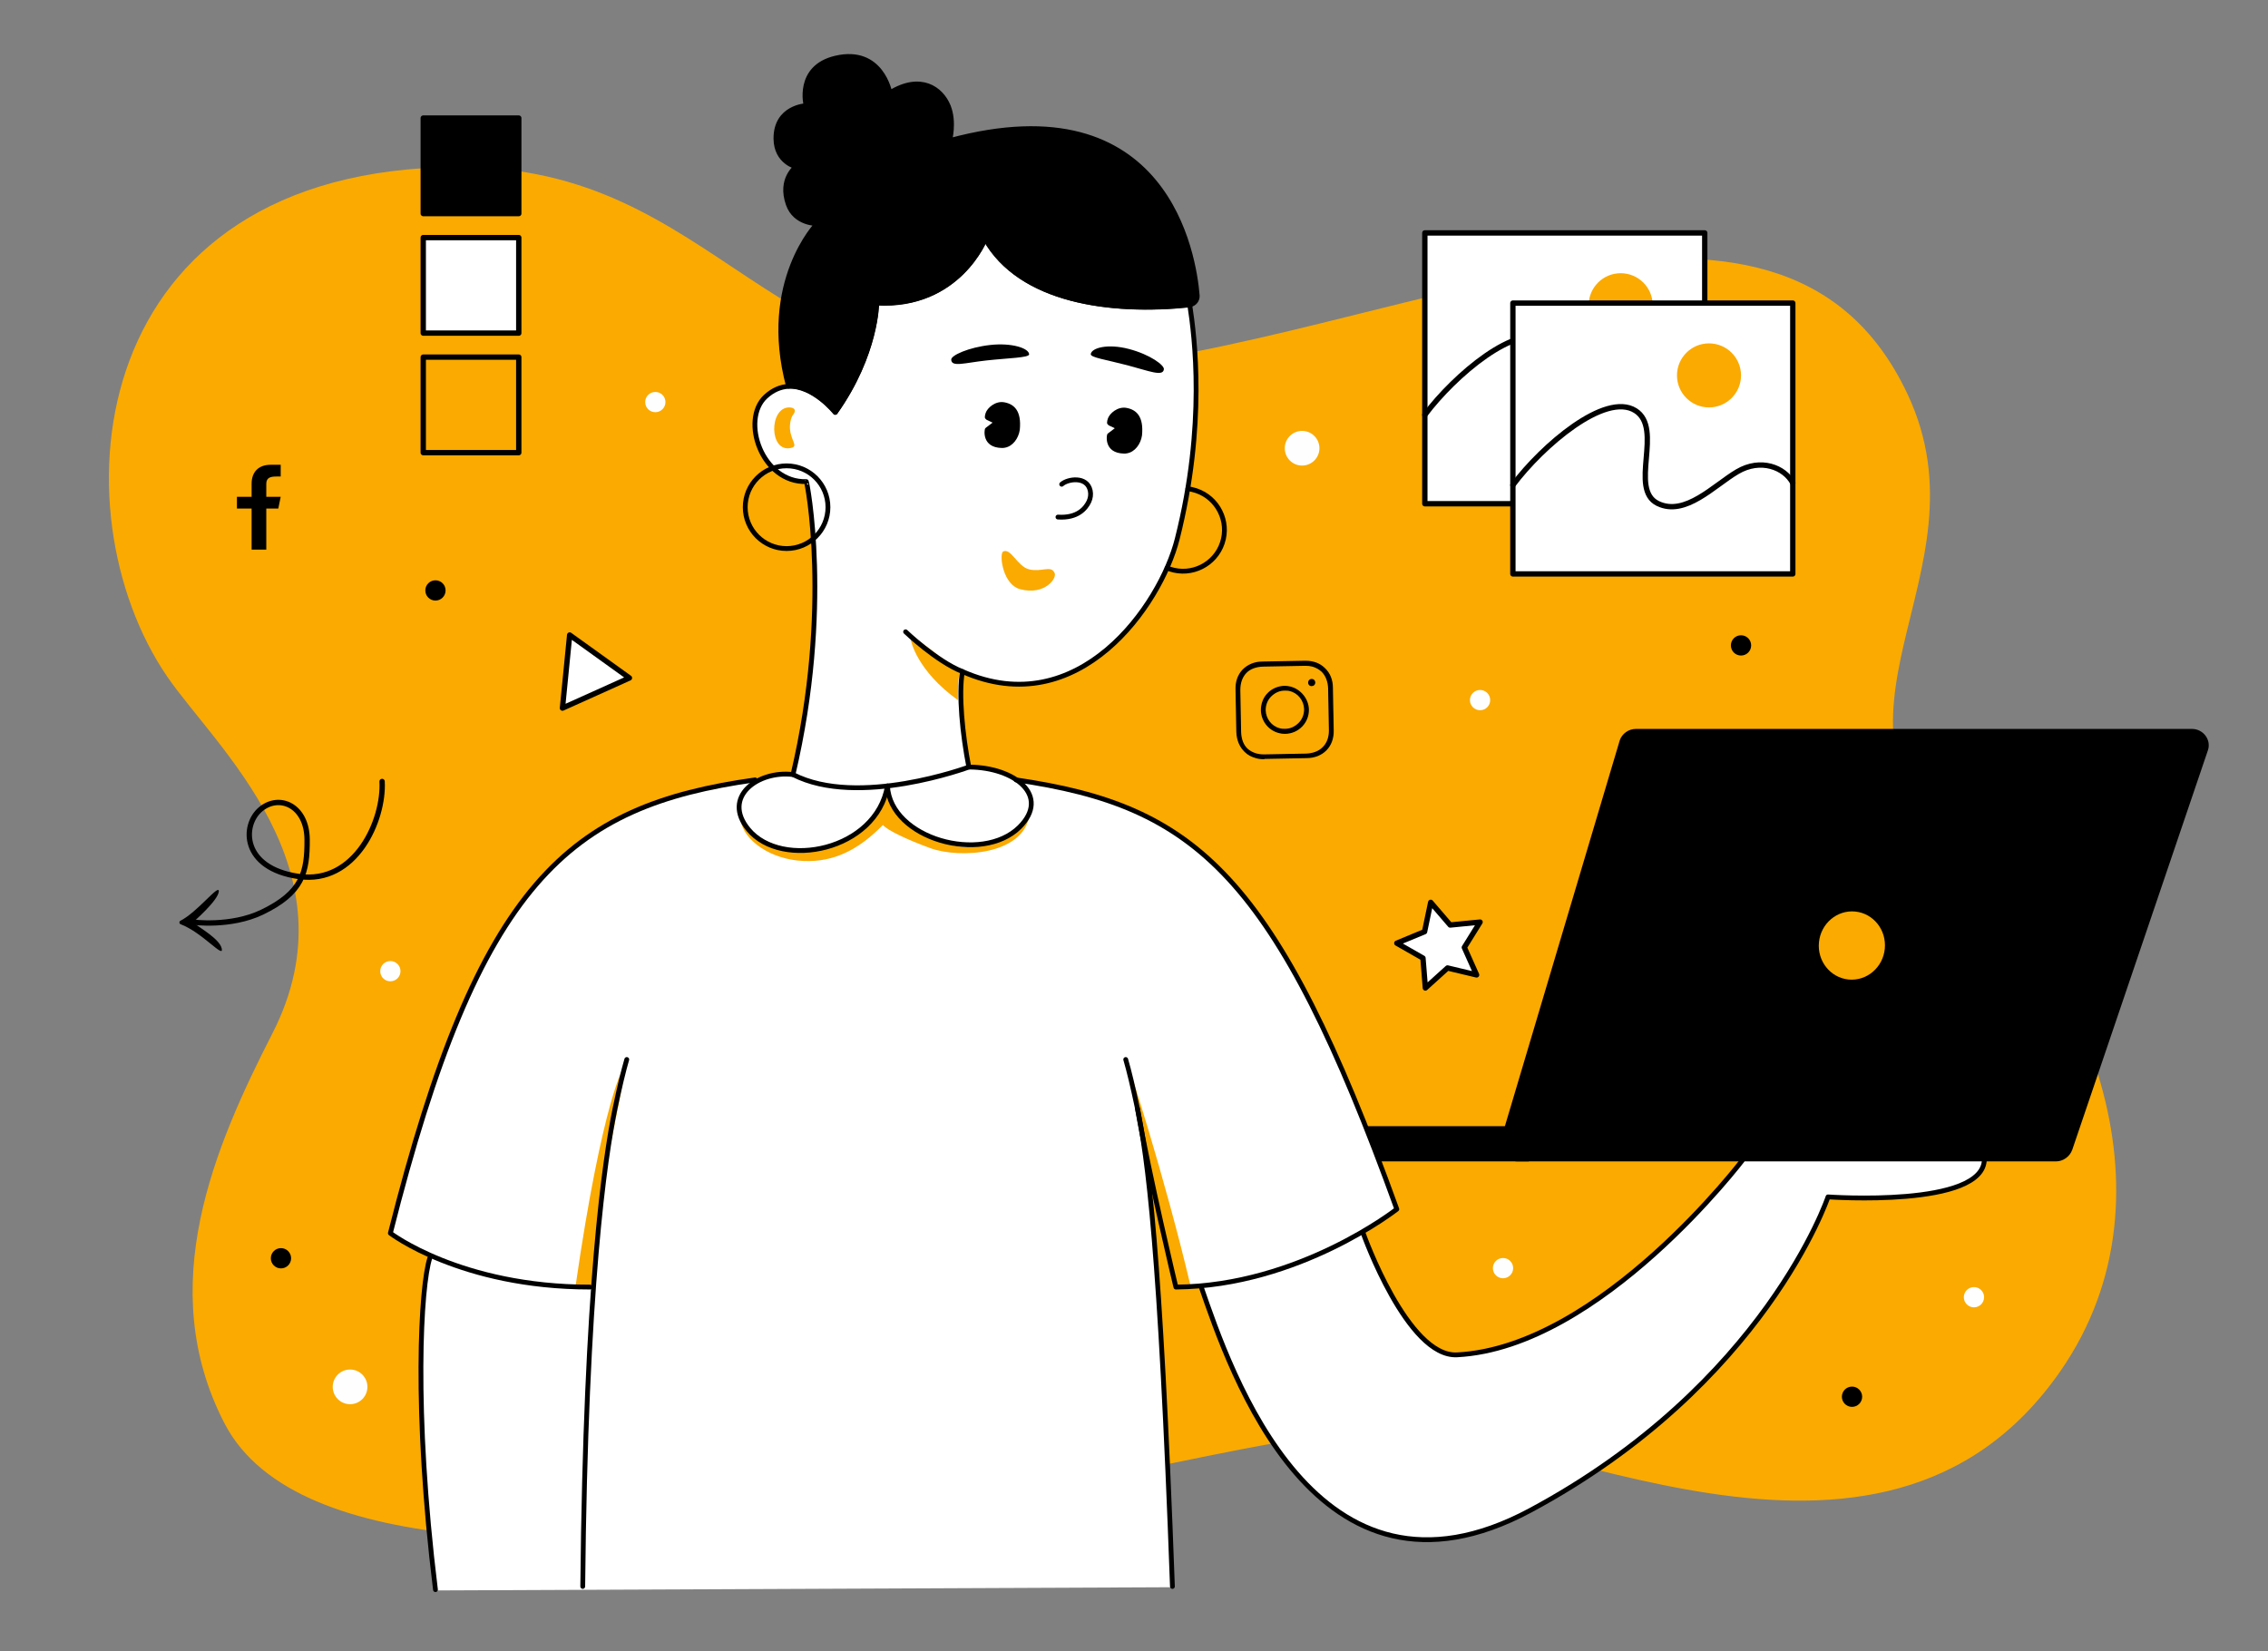 <?xml version="1.0" encoding="utf-8"?>
<!-- Generator: Adobe Illustrator 27.1.1, SVG Export Plug-In . SVG Version: 6.00 Build 0)  -->
<svg version="1.1" id="Layer_1" xmlns="http://www.w3.org/2000/svg" xmlns:xlink="http://www.w3.org/1999/xlink" x="0px" y="0px"
	 viewBox="0 0 850 618.9" style="enable-background:new 0 0 850 618.9;" xml:space="preserve">
<rect x="0" y="0" width="850" height="618.9" fill="#808080" stroke="none"/>
<style type="text/css">
	.st0{fill-rule:evenodd;clip-rule:evenodd;fill:#FAAA00;}
	.st1{stroke:#000000;stroke-width:2;stroke-miterlimit:10;}
	.st2{fill:#FAAA00;}
	.st3{fill:#FFFFFF;}
	.st4{fill:none;stroke:#000000;stroke-width:1.8;stroke-linecap:round;stroke-linejoin:round;stroke-miterlimit:10;}
	
		.st5{fill-rule:evenodd;clip-rule:evenodd;fill:none;stroke:#000000;stroke-width:1.8;stroke-linecap:round;stroke-linejoin:round;stroke-miterlimit:10;}
	.st6{fill-rule:evenodd;clip-rule:evenodd;}
	.st7{stroke:#000000;stroke-width:1.8;stroke-linecap:round;stroke-linejoin:round;stroke-miterlimit:10;}
	
		.st8{fill-rule:evenodd;clip-rule:evenodd;fill:#FFFFFF;stroke:#000000;stroke-width:2;stroke-linecap:round;stroke-linejoin:round;stroke-miterlimit:10;}
	
		.st9{fill-rule:evenodd;clip-rule:evenodd;fill:none;stroke:#000000;stroke-width:2;stroke-linecap:round;stroke-linejoin:round;stroke-miterlimit:10;}
	.st10{fill:#FAAA00;stroke:#000000;stroke-width:2;stroke-linecap:round;stroke-linejoin:round;stroke-miterlimit:10;}
	.st11{fill:#FFFFFF;stroke:#000000;stroke-width:2;stroke-linecap:round;stroke-linejoin:round;stroke-miterlimit:10;}
	.st12{stroke:#000000;stroke-width:2;stroke-linecap:round;stroke-linejoin:round;stroke-miterlimit:10;}
	.st13{stroke:#000000;stroke-width:0.5;stroke-miterlimit:10;}
	.st14{fill-rule:evenodd;clip-rule:evenodd;fill:#FEFEFE;}
</style>
<g>
	<path class="st0" d="M518.5,535.3c55.3-3.6,186.2,75.8,253.7-21.4c47.4-68.3,4.9-155.1-35.3-189.3c-65-55.3,10.2-108.5-22-176.9
		c-48.4-102.9-191.8-19.5-313.6-9C287,148.6,270.4,62.2,171.6,62.6C31.1,63.2,20.3,191.6,62.6,253.5c18.2,26.6,71,72.2,39.5,133.8
		c-21.5,42.1-44.6,94.9-17.9,146.3c27.1,52.1,138.8,46.6,226,37.3C390.2,562.3,470.5,538.5,518.5,535.3z"/>
	<g>
		<path class="st1" d="M568.8,434.3h201.7c2.3,0,4.4-1.5,5.2-3.7l50.8-149.6c1.2-3.3-1.4-6.8-5-6.8H613.1c-2.3,0-4.4,1.5-5.1,3.6
			l-44.5,149.5C562.5,430.8,565.1,434.3,568.8,434.3z"/>
		
			<ellipse transform="matrix(9.805852e-02 -0.995 0.995 9.805852e-02 273.454 1010.273)" class="st2" cx="694.1" cy="354.3" rx="12.8" ry="12.4"/>
		
			<rect x="465" y="423.2" transform="matrix(-1 -5.737645e-11 5.737645e-11 -1 1036.983 857.49)" class="st1" width="106.9" height="11.2"/>
	</g>
	<g>
		<path class="st3" d="M653.4,434.5c0,0-53.4,70.6-107.3,73.4c-18.6,1-35.1-45.3-35.1-45.3l-0.4-0.7c8.2-4.8,12.9-8.5,12.9-8.5
			c-45.4-125.5-75.4-151.1-142.7-160.9c-4.3-2.9-10.7-4.7-17.7-4.8l0,0c-2.4-12.2-3.9-27.4-2.4-35.8c43.5,19.3,74.2-24.8,80.5-49.7
			c10.8-42.8,6.5-75.9,4.7-87.7c1.6-0.3,2.8-1.7,2.7-3.4c-1.2-14.9-11.3-80.1-92.8-58.1c0,0,1.9-6.9-0.5-12.9
			c-2.7-6.6-10.4-12.1-21.9-5c0,0-3.1-17.1-20.4-13C298.3,25.6,302,40,302,40s-11.4,0.5-11.3,12.4c0.1,8.8,7.6,10.5,7.6,10.5
			s-6.3,4.5-3,14c2.6,7.5,10.9,7.3,10.9,7.3s-21.2,21.6-10.8,60.7l0,0c-2.8,0.2-5.7,1.3-8.5,3.9c-9.4,8.8-1.3,32.3,15.3,31.8
			c0,0,9.5,47.5-5.2,110c-4.4-0.5-8.9,0.3-12.5,2H283c-69.9,9.8-103.5,38.2-136.7,169.9c0,0,5.2,4,15.3,8.5l-0.6,0.8
			c-3.4,10.3-6.2,56.7,2.1,124.3l276.2-1.2c-3.9-107.1-7.8-147.6-11.2-168.9c4.8,24.7,12.5,56.7,12.5,56.7c3.3,0,6.5-0.2,9.6-0.5
			l-0.2,0.5c10.9,31.4,42.9,126.8,123.3,83.7c88-47.2,111.6-117.5,111.6-117.5s58.6,4.2,58.6-14.2H653.4z"/>
		<path class="st2" d="M446.2,482c-0.4,0.5-3.6,0-5.5-0.1c-0.3,0-6.3-26.2-7.3-33.3c-1.5-10.7-11.5-46.3-11.5-51.4
			C421.9,395.3,436.9,442.4,446.2,482z"/>
		<path class="st2" d="M215.7,482.1c0.4,0.5,4.6,0,6.5-0.1c0.3,0,2.8-30.4,3.8-37.6c1.5-10.7,8.1-39.3,8.1-44.4
			C234.1,398.1,225.7,412.7,215.7,482.1z"/>
		<path class="st4" d="M283,292.3c-69.9,9.8-103.5,38.2-136.7,169.9c0,0,26.3,20.2,74.8,20.2"/>
		<path class="st4" d="M218.4,594.6c1.1-112.6,8.3-160.5,12.1-179.1c1.7-8.1,3.2-14.3,4.4-18.4"/>
		<path class="st4" d="M380.8,292.3c67.4,9.8,97.3,35.4,142.7,160.9c0,0-36.6,28.8-82.8,29.2c0,0-10.1-42-14.4-66.9"/>
		<path class="st2" d="M359,262.4c-0.1-7.8,0.5-9.9,0.9-11c-5-2.5-18.9-15-18.7-12.3C341.3,240.3,343.7,251.4,359,262.4z"/>
		<path class="st5" d="M297.2,290.3c24.4,12.6,65.9-2.8,65.9-2.8c-2.4-12.2-3.9-27.4-2.4-35.8c43.5,19.3,74.2-24.8,80.5-49.7
			c10.8-42.8,6.5-75.9,4.7-87.7c-29.8,3.1-63.6-1.5-76.7-24.8c0,0-10,25.8-40.7,24.1c0,0,0,19.1-15.5,41c0,0-8.2-10.3-17.6-9.8
			c-2.8,0.2-5.7,1.3-8.5,3.9c-9.4,8.8-1.3,32.3,15.3,31.8C302.4,180.3,311.9,227.9,297.2,290.3z"/>
		<path class="st0" d="M297.5,155.1c-1.3,1.4-1.6,4.4-1.4,6c0.5,4.4,3.2,6.2,0.3,6.8c-8.2,1.8-8.2-15.1-0.7-15.2
			C297.2,152.7,298.6,153.3,297.5,155.1z"/>
		<g>
			<path class="st6" d="M385.7,132.8c0,1.3-7.9,1.4-16,2.3c-8.2,0.9-13.1,2.6-13.2-0.3c-0.1-1.6,6.5-4.6,14.6-5.5
				S385.6,130.5,385.7,132.8z"/>
			<path class="st6" d="M408.8,132.7c-0.2,1.3,5.7,2.1,13.7,4.2c8,2.1,13.4,4.4,13.7,1.5c0.2-1.5-5.1-5.5-13.1-7.6
				S409.1,130.4,408.8,132.7z"/>
			<path d="M376.5,150.8c-3.4-0.7-6.5,2.1-7.1,4c-0.2,0.5-0.3,1.1-0.3,1.6c0,0.1,0,0.2,0.1,0.3c0,0.1,0.1,0.2,0.1,0.2
				c0.1,0.1,0.1,0.1,0.2,0.2c0.1,0.1,0.1,0.1,0.2,0.2c0.1,0,0.1,0.1,0.2,0.1c0.8,0.4,1.2,0.6,2.1,1c-0.8,0.6-1.7,1.3-2.5,1.9
				c0,0-0.1,0.1-0.1,0.1c-0.1,0.1-0.1,0.1-0.2,0.2c-0.3,0.5-1.3,7.1,6.2,7.3c0.4,0,0.8,0,1.2-0.1c2.9-0.5,5.1-3.4,5.6-6.7
				C382.9,154,380.1,151.5,376.5,150.8z"/>
			<path d="M422.3,152.9c-3.4-0.7-6.5,2.1-7.1,4c-0.2,0.5-0.3,1.1-0.3,1.6c0,0.1,0,0.2,0.1,0.3c0,0.1,0.1,0.2,0.1,0.2
				c0.1,0.1,0.1,0.1,0.2,0.2c0.1,0.1,0.1,0.1,0.2,0.2c0.1,0,0.1,0.1,0.2,0.1c0.8,0.4,1.2,0.6,2.1,1c-0.8,0.6-1.7,1.3-2.5,1.9
				c0,0-0.1,0.1-0.1,0.1c-0.1,0.1-0.1,0.1-0.2,0.2c-0.3,0.5-1.3,7.1,6.2,7.3c0.4,0,0.8,0,1.2-0.1c2.9-0.5,5.1-3.4,5.6-6.7
				C428.7,156.1,425.9,153.6,422.3,152.9z"/>
			<path class="st0" d="M385.7,213.4c-4.5-1.1-6.9-8.4-9.9-6.6c-1.3,1.9,0.3,12.3,6.4,14c9.6,2.6,14.4-4.5,12.9-6.3
				C393.8,211.9,390.2,214.5,385.7,213.4z"/>
			<path class="st4" d="M397.9,181.5c2.2-2,9.5-3.2,10.7,2.4c0.3,1.4,0.1,2.8-0.5,4.1c-1.2,2.5-4.2,6.3-11.6,5.8"/>
		</g>
		<path class="st4" d="M360.7,251.7c-9.8-3.9-21.3-14.9-21.3-14.9"/>
		<path class="st2" d="M385.8,305.4c-2,15-26,16.5-37.1,12.5c-8.5-3.1-16.2-6.7-17.8-8.7c-9,9.2-18.3,14-29.7,13.5
			c-12.7-0.5-22.2-7.9-23.5-14.7c10.2,11.7,30.8,15.9,49.2-1.1c2.3-2.1,5-7.3,5.6-10.3c1.3,7.1,11.4,17.6,25.2,20.4
			C366.5,318.9,379.4,314.6,385.8,305.4z"/>
		<path class="st4" d="M297.2,290.3c-13.1-1.6-26.8,8.4-16.7,20.6c12.5,15.1,47.9,7.9,52.1-16.3"/>
		<path class="st4" d="M332.6,294.6c1.1,19.8,35.4,29.4,49.5,15.4c11.7-11.7-1.7-22.4-18.9-22.5"/>
		<circle class="st5" cx="294.8" cy="190.1" r="15.5"/>
		<path class="st5" d="M437.4,212.9c0.4,0.2,0.8,0.3,1.1,0.4c8.1,2.7,16.9-1.7,19.6-9.8c2.7-8.1-1.7-16.9-9.8-19.6
			c-1-0.3-2-0.6-3.1-0.7"/>
		<path class="st4" d="M439.4,594.6c-4.6-127.2-9.3-160.5-13.1-179.1c-1.7-8.1-3.2-14.3-4.4-18.4"/>
		<path class="st7" d="M295.5,144.7c9.4-0.5,17.6,9.8,17.6,9.8c15.5-21.9,15.5-41,15.5-41c30.7,1.7,40.7-24.1,40.7-24.1
			c13.1,23.4,46.8,28,76.7,24.8h0c1.6-0.3,2.8-1.7,2.7-3.4c-1.2-14.9-11.3-80.1-92.8-58.1c0,0,1.9-6.9-0.5-12.9
			c-2.7-6.6-10.4-12.1-21.9-5c0,0-3.1-17.1-20.4-13c-14.7,3.5-11,17.8-11,17.8s-11.4,0.5-11.3,12.4c0.1,8.8,7.6,10.5,7.6,10.5
			s-6.3,4.5-3,14c2.6,7.5,10.9,7.3,10.9,7.3S285.1,105.6,295.5,144.7z"/>
		<line class="st4" x1="295.5" y1="144.7" x2="295.5" y2="144.7"/>
		<path class="st4" d="M161.1,471.5c-3.4,10.3-6.2,56.7,2.1,124.3"/>
		<path class="st4" d="M450.2,482.4c10.9,31.4,42.9,126.8,123.3,83.7c88-47.2,111.6-117.5,111.6-117.5s58.6,4.2,58.6-14.2h-90.3
			c0,0-53.4,70.6-107.3,73.4c-18.6,1-35.1-45.3-35.1-45.3"/>
	</g>
	<g>
		<rect x="534" y="87.3" class="st8" width="104.9" height="101.5"/>
		<circle class="st0" cx="607.4" cy="114.4" r="12"/>
		<path class="st9" d="M534,155.5c11-14.7,34.6-35,45.9-27.9c10.7,6.7-2.6,29.4,8.4,34.8c10.3,5,21.1-6.8,29.8-11.9
			c8.8-5.2,17.7-1.6,20.8,4.2"/>
	</g>
	<g>
		<rect x="567" y="113.6" class="st8" width="104.9" height="101.5"/>
		<circle class="st0" cx="640.5" cy="140.7" r="12"/>
		<path class="st9" d="M567,181.8c11-14.7,34.6-35,45.9-27.9c10.7,6.7-2.6,29.4,8.4,34.8c10.3,5,21.1-6.8,29.8-11.9
			c8.8-5.2,17.7-1.6,20.8,4.2"/>
	</g>
	<g>
		
			<rect x="158.7" y="133.9" transform="matrix(-1 -3.856408e-07 3.856408e-07 -1 353.124 303.552)" class="st10" width="35.8" height="35.8"/>
		
			<rect x="158.7" y="89.1" transform="matrix(-1 -3.856408e-07 3.856408e-07 -1 353.124 213.952)" class="st11" width="35.8" height="35.8"/>
		
			<rect x="158.7" y="44.3" transform="matrix(-1 -3.856408e-07 3.856408e-07 -1 353.124 124.352)" class="st12" width="35.8" height="35.8"/>
	</g>
	<g>
		<path class="st13" d="M481.5,274.8c-0.8,0-1.5-0.1-2.2-0.3c-3.8-1-6.4-4.4-6.5-8.3c0-2.3,0.8-4.6,2.4-6.2c1.6-1.7,3.8-2.6,6.1-2.7
			l0.2,0c0.7,0,1.4,0.1,2.2,0.3c3.7,1,6.5,4.5,6.6,8.3c0.1,4.8-3.7,8.8-8.6,8.9L481.5,274.8z M481.4,258.6c-2,0-3.8,0.9-5.2,2.3
			c-1.4,1.4-2.1,3.3-2.1,5.3c0.1,3.3,2.3,6.2,5.5,7c0.6,0.2,1.3,0.2,1.9,0.2l0.2,0c2,0,3.8-0.9,5.2-2.3c1.4-1.4,2.1-3.3,2.1-5.3
			c-0.1-3.3-2.3-6.2-5.5-7c-0.6-0.2-1.3-0.2-1.9-0.2L481.4,258.6z"/>
		<path class="st13" d="M491.6,256.9c-0.1,0-0.2,0-0.3,0c-0.5-0.1-0.8-0.6-0.8-1.1c0-0.6,0.5-1.1,1.1-1.1h0c0.6,0,1.1,0.5,1.1,1.1
			c0,0.3-0.1,0.6-0.3,0.8C492.2,256.8,491.9,256.9,491.6,256.9L491.6,256.9z"/>
		<path class="st13" d="M473.7,284.3c-1.1,0-2.1-0.1-3-0.4c-1.5-0.4-2.9-1.1-4-2.2c-1.9-1.8-3-4.3-3.1-7.4l-0.3-15.8
			c-0.1-3,0.8-5.5,2.6-7.4c1.8-1.8,4.3-2.9,7.2-2.9l15.9-0.3l0.3,0c2.9,0,5.3,0.9,7.1,2.7c1.9,1.8,2.9,4.3,2.9,7.2l0.3,15.9
			c0.1,3-0.9,5.6-2.7,7.4c-1.8,1.8-4.3,2.8-7.3,2.8l-15.7,0.3L473.7,284.3z M489.2,249.3l-15.9,0.3c-2.6,0.1-4.9,0.9-6.4,2.5
			c-1.5,1.6-2.3,3.8-2.3,6.5l0.3,15.8c0.1,2.7,0.9,4.9,2.5,6.4c1.6,1.4,3.7,2.2,6.2,2.2l0.2,0l15.7-0.3c2.6-0.1,4.8-0.9,6.3-2.4
			c1.7-1.6,2.5-3.9,2.5-6.5l-0.3-15.9c-0.1-2.4-0.9-4.7-2.5-6.3c-1-0.9-2.2-1.6-3.6-2c-0.8-0.2-1.7-0.3-2.7-0.3L489.2,249.3z"/>
	</g>
	<path d="M94.3,206l0-15.4l-5.5,0l0-4.4l5.5,0l0-4.9c0-4.5,2.7-7.1,7.1-7.1l3.8,0l0,4.4l-1.6,0c-2,0-3.8,0.3-3.8,2.7l0,4.9l5.4,0
		l-0.9,4.4l-4.5,0l0,15.4L94.3,206z"/>
	<polygon class="st8" points="213.5,238 210.8,265.4 235.9,254.1 	"/>
	<g>
		<path class="st6" d="M72.3,345.7c2.6,2.1,10,6.2,10.8,9.8c0.9,4-7.1-5.9-15.4-9.1c-0.6-0.2-0.6-1-0.1-1.3
			c6.4-3.2,14.6-14.1,14.4-11C81.8,337.5,72.3,345.7,72.3,345.7z"/>
		<path class="st9" d="M143.2,292.9c0.8,14.4-9.9,38.7-31.3,35.6s-21.3-19.3-14.2-25.2c7.1-5.9,17.3-1.2,17.4,11.3
			c0.1,12.5-1.8,20-16.9,27.3c-11.9,5.7-26.1,3.7-26.1,3.7"/>
	</g>
	<polygon class="st8" points="536.2,338.2 543.5,346.7 554.7,345.6 548.8,355.1 553.4,365.4 542.5,362.8 534.2,370.3 533.3,359.1 
		523.5,353.5 533.9,349.2 	"/>
	<circle class="st14" cx="131.2" cy="519.8" r="6.5"/>
	<circle class="st14" cx="488" cy="168" r="6.5"/>
	<circle class="st14" cx="245.6" cy="150.7" r="3.8"/>
	<circle class="st14" cx="146.3" cy="364" r="3.8"/>
	<circle class="st14" cx="554.7" cy="262.4" r="3.8"/>
	<circle class="st14" cx="563.3" cy="475.3" r="3.8"/>
	<circle class="st14" cx="739.8" cy="486.2" r="3.8"/>
	<circle class="st6" cx="163.2" cy="221.3" r="3.8"/>
	<circle class="st6" cx="105.3" cy="471.6" r="3.8"/>
	<circle class="st6" cx="652.5" cy="241.9" r="3.8"/>
	<circle class="st6" cx="694.1" cy="523.5" r="3.8"/>
</g>
</svg>
